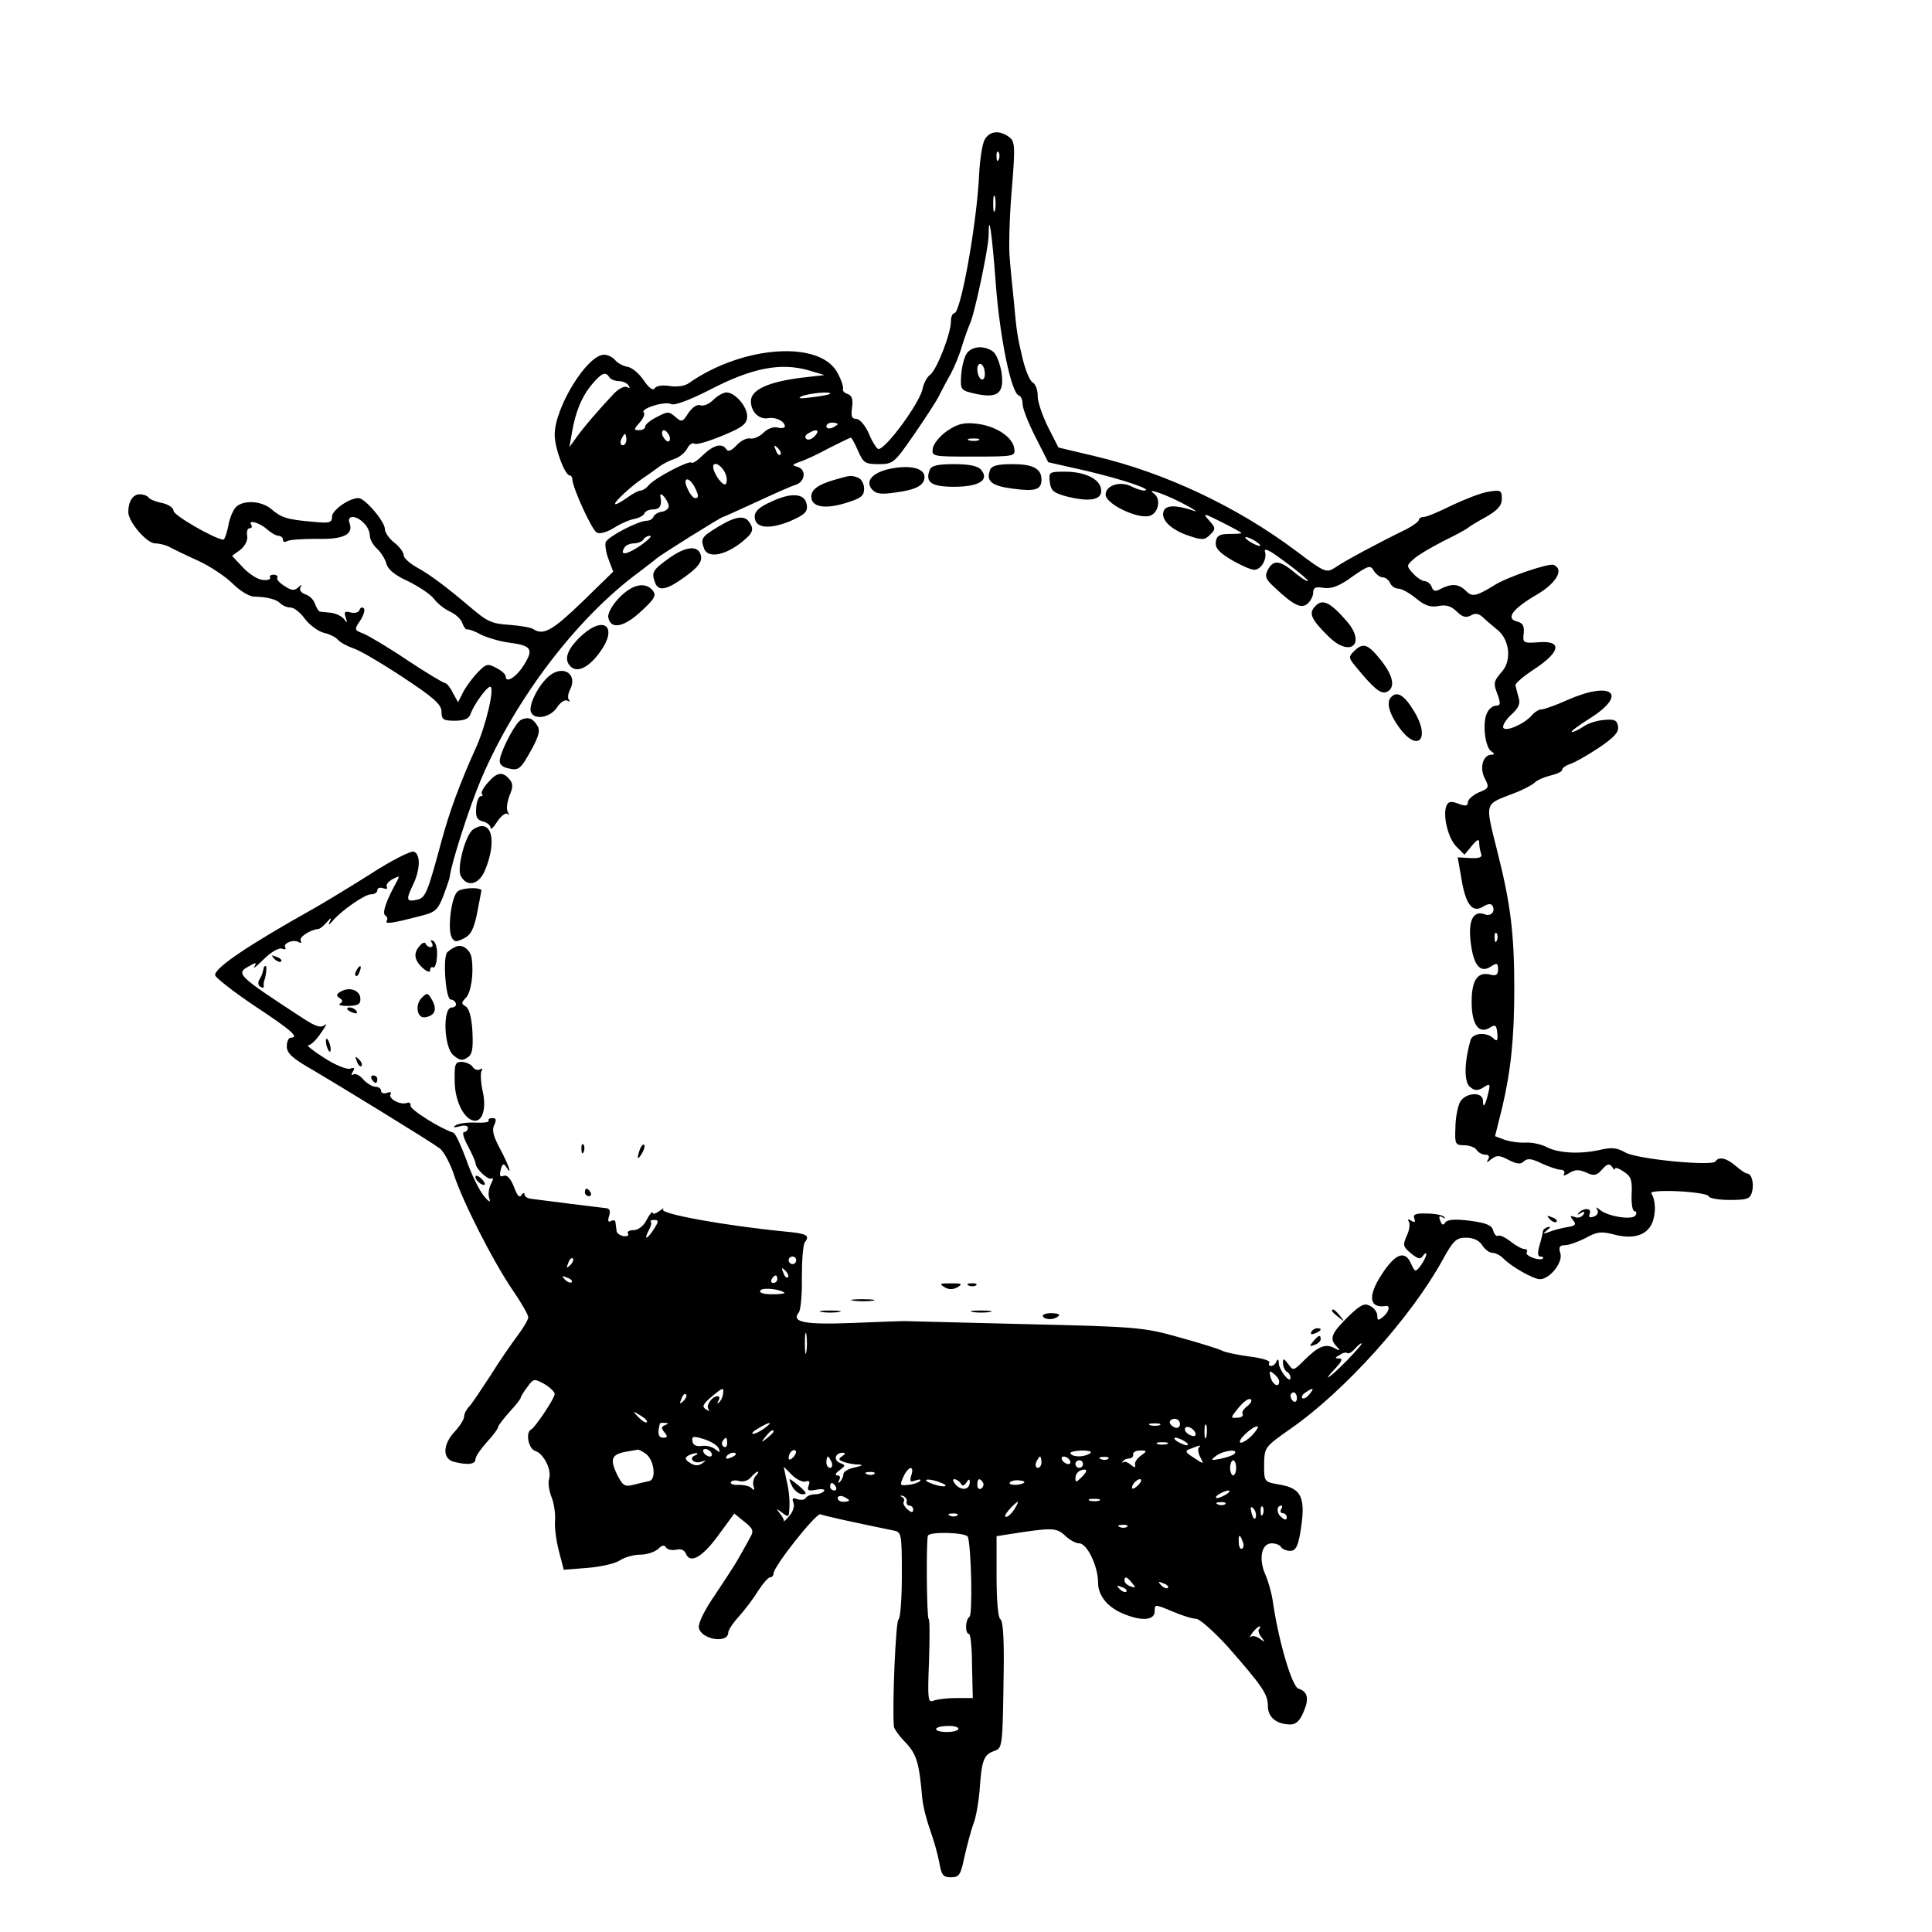 <?xml version="1.0" standalone="no"?>
<!DOCTYPE svg PUBLIC "-//W3C//DTD SVG 20010904//EN"
 "http://www.w3.org/TR/2001/REC-SVG-20010904/DTD/svg10.dtd">
<svg version="1.0" xmlns="http://www.w3.org/2000/svg"
 width="512pt" height="512pt" viewBox="0 0 512 512"
 preserveAspectRatio="xMidYMid meet">
<g transform="translate(0,512) scale(0.1,-0.1)"
fill="#000000" stroke="none">
<path d="M2609 4749 c-6 -12 -12 -51 -14 -88 -6 -133 -49 -371 -66 -371 -5 0
-9 -10 -9 -22 0 -32 -38 -130 -56 -142 -8 -6 -16 -22 -19 -36 -7 -37 -97 -160
-117 -160 -4 0 -16 18 -25 40 -10 23 -25 40 -34 40 -12 0 -14 7 -11 30 3 21 0
32 -12 36 -9 3 -14 9 -12 13 2 3 -3 21 -13 40 -43 90 -250 77 -395 -24 -10 -8
-32 -11 -51 -8 -19 3 -35 1 -40 -6 -4 -7 -15 0 -29 21 -12 18 -31 34 -43 36
-12 2 -27 10 -33 18 -7 8 -20 14 -29 14 -45 0 -131 -140 -131 -212 0 -36 27
-108 40 -108 4 0 7 -6 7 -12 2 -24 51 -131 64 -139 8 -5 26 0 46 12 17 11 42
22 55 24 13 3 24 9 26 15 2 5 12 10 23 10 18 0 24 11 19 35 -2 15 18 -7 22
-24 2 -7 -6 -15 -17 -17 -11 -1 -21 -8 -23 -13 -2 -6 -10 -11 -18 -11 -22 0
-103 -42 -109 -57 -2 -8 1 -28 8 -46 l12 -32 -82 -80 c-79 -76 -103 -90 -130
-72 -6 4 -35 9 -62 11 -49 3 -60 9 -106 48 -60 51 -105 85 -138 103 -20 11
-37 26 -37 33 0 8 -11 23 -25 34 -14 11 -25 27 -25 36 0 20 -53 82 -70 82 -25
0 -70 -32 -70 -49 0 -16 -6 -18 -48 -14 -72 6 -86 11 -112 33 -26 23 -75 26
-95 6 -7 -7 -17 -30 -20 -50 -4 -20 -10 -36 -13 -36 -20 0 -132 64 -132 76 0
8 -13 17 -30 21 -17 3 -33 10 -36 14 -3 5 -13 9 -24 9 -18 0 -30 -19 -30 -47
0 -26 49 -83 71 -83 10 0 27 -4 37 -9 9 -5 44 -22 77 -37 33 -15 74 -43 92
-61 18 -18 42 -33 55 -34 37 -1 60 -7 71 -18 6 -6 18 -11 27 -11 9 0 26 -13
38 -30 12 -16 35 -33 50 -37 15 -3 32 -12 37 -18 6 -7 24 -17 41 -23 17 -5 76
-40 132 -77 82 -54 102 -72 102 -91 0 -21 5 -24 35 -24 25 0 38 5 42 18 9 25
43 72 52 72 13 0 -11 -102 -37 -160 -43 -95 -71 -171 -92 -249 -37 -137 -42
-149 -63 -155 -30 -7 -32 -1 -13 38 20 41 21 82 3 89 -8 3 -61 -24 -118 -61
-57 -36 -125 -77 -150 -91 -171 -96 -259 -155 -259 -175 0 -6 47 -43 105 -82
97 -64 120 -84 95 -84 -5 0 -10 -10 -10 -23 0 -18 15 -32 68 -62 78 -46 308
-187 337 -208 11 -8 28 -40 38 -70 22 -69 104 -231 157 -308 22 -32 40 -64 40
-70 0 -6 -13 -28 -28 -48 -15 -20 -48 -67 -72 -106 -25 -38 -50 -76 -57 -83
-7 -7 -13 -19 -13 -26 0 -7 -11 -25 -25 -40 -32 -34 -33 -72 -2 -80 36 -9 57
-7 57 7 0 7 14 27 30 45 17 18 30 36 30 40 0 4 14 22 30 40 17 18 30 35 30 38
0 3 8 16 18 29 16 22 18 22 45 7 15 -9 27 -21 27 -26 0 -12 -52 -89 -62 -94
-16 -7 -8 -51 10 -57 23 -7 45 -51 37 -75 -3 -9 0 -30 6 -46 7 -16 11 -44 10
-62 -2 -18 3 -55 10 -82 l13 -50 64 5 c36 3 74 12 85 20 12 8 36 15 54 15 17
0 38 7 47 15 10 10 17 12 21 4 4 -6 16 -8 27 -6 11 3 21 0 25 -9 11 -29 42
-13 85 45 l44 60 27 -22 c24 -19 25 -25 14 -43 -6 -12 -20 -36 -30 -54 -10
-18 -39 -62 -63 -98 -26 -37 -44 -74 -42 -85 5 -32 78 -44 78 -13 0 6 13 26
29 43 15 17 38 47 50 67 13 20 27 36 32 36 5 0 9 5 9 10 0 19 113 161 124 157
10 -4 81 -20 194 -43 21 -4 22 -8 22 -118 0 -63 -4 -116 -9 -118 -7 -2 -17
-230 -12 -284 1 -6 14 -25 31 -42 29 -31 36 -53 44 -147 2 -22 12 -60 21 -85
9 -25 20 -63 24 -85 6 -34 10 -40 31 -40 22 0 26 6 36 55 7 30 17 68 23 85 7
16 14 56 17 89 5 79 11 96 37 105 24 9 24 3 27 220 1 79 -2 126 -9 130 -6 4
-10 49 -10 114 l0 106 32 5 c115 18 126 18 149 -3 12 -12 29 -21 38 -21 21 0
50 -61 50 -104 0 -36 27 -68 73 -85 46 -18 77 -14 77 9 0 19 0 19 46 0 25 -11
54 -20 64 -20 9 0 46 -33 82 -72 94 -107 108 -128 108 -159 0 -30 23 -49 60
-49 14 0 25 10 34 32 16 36 12 55 -13 63 -17 5 -52 124 -67 225 -3 25 -13 60
-21 78 -18 41 -10 82 17 82 10 0 22 -4 25 -10 3 -5 14 -10 24 -10 14 0 20 11
26 43 17 98 6 123 -56 133 -39 7 -39 7 -39 53 1 46 1 46 72 96 143 100 318
295 401 446 28 51 36 59 62 59 19 0 35 -7 43 -20 7 -11 19 -20 26 -20 8 0 21
-6 29 -14 22 -23 81 -56 98 -56 26 0 62 45 54 69 -5 16 -2 21 12 21 10 0 35 9
55 19 30 17 42 18 73 10 51 -14 88 -4 103 29 11 26 10 61 -2 80 -3 5 29 7 72
5 42 -2 79 -8 80 -13 2 -6 28 -10 57 -10 45 0 53 3 58 21 6 23 -1 49 -13 49
-4 0 -17 9 -30 20 -24 21 -45 26 -54 12 -8 -13 -209 6 -239 24 -23 13 -37 14
-70 6 -52 -11 -107 -8 -138 8 -13 7 -38 13 -56 12 -18 -1 -44 3 -57 8 l-24 9
19 76 c23 98 32 184 32 315 0 147 -10 226 -45 364 -33 132 -35 123 42 153 25
9 51 23 57 29 7 7 26 15 43 19 16 4 30 10 30 15 0 5 9 11 20 15 11 3 45 22 75
42 42 28 55 42 53 57 -2 17 -9 21 -37 18 -18 -1 -43 -9 -54 -17 -12 -8 -26
-15 -31 -15 -6 0 15 16 47 36 103 65 59 101 -59 49 -31 -14 -62 -25 -69 -25
-7 0 -18 -7 -25 -15 -19 -23 -69 -45 -76 -34 -3 6 6 21 21 35 20 18 25 30 19
47 -3 12 -7 26 -8 31 0 6 23 25 52 44 68 45 72 75 10 70 -41 -3 -43 -2 -40 23
2 20 -2 28 -18 32 -31 8 -11 34 54 72 51 30 72 67 43 78 -13 5 -125 -33 -157
-54 -47 -29 -59 -32 -75 -15 -19 19 -38 20 -66 6 -15 -9 -21 -7 -25 5 -3 8
-12 15 -19 15 -6 0 -20 9 -30 20 -18 20 -18 21 1 38 10 10 46 31 79 48 33 16
62 32 65 35 3 3 24 16 48 29 31 18 42 30 42 48 0 23 -3 24 -35 19 -20 -3 -63
-20 -97 -36 -34 -17 -67 -31 -75 -31 -7 0 -13 -4 -13 -8 0 -4 -15 -15 -32 -24
-66 -32 -164 -84 -188 -101 -25 -16 -27 -16 -104 42 -157 118 -348 208 -534
252 l-97 23 -28 55 c-15 31 -28 68 -27 83 0 15 -6 31 -14 35 -7 4 -19 33 -26
63 -14 58 -16 71 -24 160 -3 30 -8 77 -10 104 -3 27 -1 108 5 180 10 120 9
131 -7 143 -26 19 -52 16 -65 -8z m38 -51 c-3 -8 -6 -5 -6 6 -1 11 2 17 5 13
3 -3 4 -12 1 -19z m-10 -135 c-3 -10 -5 -2 -5 17 0 19 2 27 5 18 2 -10 2 -26
0 -35z m2 -196 c11 -144 41 -289 61 -295 6 -2 10 -12 10 -23 0 -11 15 -50 34
-87 l34 -67 102 -23 c97 -23 180 -51 152 -52 -7 0 -22 5 -34 11 -29 15 -68 3
-68 -22 0 -23 77 -62 113 -57 26 4 36 45 15 60 -25 18 36 -4 82 -29 25 -13 36
-21 25 -17 -47 16 -75 16 -81 0 -9 -23 19 -50 67 -66 35 -12 42 -11 56 3 15
15 15 18 -3 38 -18 20 -15 20 34 -5 28 -14 52 -27 52 -29 0 -1 -15 -2 -32 -2
-26 0 -34 -5 -36 -21 -2 -16 8 -28 42 -48 24 -14 51 -26 60 -26 18 0 35 29 28
49 -2 8 9 4 29 -10 52 -37 91 -69 84 -69 -4 0 -20 11 -37 25 -36 30 -54 32
-68 5 -9 -17 -6 -25 17 -46 51 -48 71 -58 88 -44 8 7 15 20 15 29 0 14 7 17
28 13 21 -3 42 5 76 30 43 30 48 31 57 15 6 -9 16 -17 23 -17 8 0 16 -7 20
-15 3 -8 13 -15 22 -15 9 0 30 -12 47 -26 23 -19 38 -24 59 -20 20 4 34 0 49
-15 14 -14 24 -17 37 -10 12 7 21 5 32 -5 8 -8 25 -22 37 -32 33 -25 40 -81
14 -111 -24 -28 -24 -31 -11 -65 7 -21 6 -26 -5 -26 -8 0 -19 -8 -24 -19 -13
-24 -6 -91 11 -102 9 -6 9 -9 1 -9 -23 0 -33 -35 -18 -63 12 -24 11 -26 -16
-37 -16 -7 -29 -19 -29 -26 0 -10 -6 -11 -25 -4 -20 8 -27 6 -32 -6 -10 -26 5
-87 27 -108 l21 -21 20 24 c13 16 19 19 19 8 0 -8 2 -21 5 -29 4 -10 -4 -13
-28 -12 l-34 2 10 -57 c11 -68 29 -91 57 -74 12 8 21 9 25 3 9 -15 -4 -30 -20
-23 -30 11 -44 -15 -38 -70 7 -64 25 -87 53 -69 17 11 20 10 20 -7 0 -14 -5
-18 -20 -14 -34 9 -50 -14 -50 -72 0 -60 19 -87 49 -68 14 9 17 6 19 -15 2
-20 -1 -23 -10 -14 -18 18 -56 15 -61 -5 -17 -59 -17 -110 -2 -123 13 -11 21
-11 36 -2 18 12 19 10 13 -15 -8 -34 -14 -42 -14 -20 0 25 -47 22 -61 -4 -6
-12 -12 -42 -12 -68 -2 -43 0 -46 23 -46 14 0 29 -6 33 -12 4 -7 15 -13 23
-13 10 0 12 -5 8 -12 -6 -10 -4 -10 8 0 14 11 22 11 46 -2 22 -11 32 -12 40
-4 9 9 21 8 47 -5 20 -9 43 -17 51 -17 8 0 12 -5 9 -11 -4 -6 2 -5 13 2 16 10
26 10 45 2 21 -10 28 -9 43 8 13 15 19 16 26 7 4 -7 8 -10 8 -5 0 4 10 1 23
-8 19 -12 23 -22 21 -60 -1 -25 2 -45 8 -45 5 0 6 -5 2 -11 -8 -13 -72 -3 -93
14 -11 9 -13 9 -8 1 4 -7 0 -15 -9 -18 -11 -4 -15 -2 -11 8 6 15 -17 16 -30 1
-4 -4 -2 -5 6 0 10 6 12 4 7 -4 -5 -7 -15 -10 -23 -6 -13 4 -13 3 -4 -9 9 -11
6 -15 -16 -18 -16 -3 -37 -8 -48 -13 -17 -6 -17 -5 -5 5 10 8 11 10 2 8 -8 -2
-13 -7 -13 -11 0 -3 -4 -20 -9 -37 -6 -20 -5 -30 2 -30 6 0 9 -2 7 -5 -8 -8
-49 7 -43 16 3 5 0 9 -6 9 -7 0 -23 9 -37 20 -14 11 -29 18 -33 15 -4 -3 -10
4 -13 14 -3 14 -18 20 -62 26 -40 5 -60 3 -65 -5 -5 -8 -9 -7 -13 5 -5 11 -3
14 6 9 6 -4 9 -3 4 1 -4 5 -25 9 -46 9 -29 1 -37 -2 -33 -13 4 -10 1 -12 -8
-6 -8 5 -11 4 -6 -3 3 -6 1 -23 -6 -37 -11 -25 -10 -29 12 -47 18 -15 25 -16
31 -6 5 7 9 9 9 3 -1 -5 -7 -18 -15 -29 -14 -18 -15 -18 -26 6 -16 36 -42 26
-79 -32 -36 -56 -31 -88 13 -81 12 2 8 -16 -8 -29 -12 -10 -15 -10 -15 3 0 9
-8 21 -19 26 -15 9 -26 3 -60 -30 -43 -43 -49 -57 -28 -78 10 -11 9 -12 -8 -3
-23 12 -42 4 -81 -35 -26 -26 -27 -26 -40 -8 -12 16 -14 16 -14 3 0 -9 5 -20
10 -23 6 -3 10 -11 10 -16 0 -18 -30 19 -31 38 0 10 -3 13 -6 6 -2 -7 -9 -13
-14 -13 -6 0 -8 4 -5 9 3 5 -20 12 -52 16 -31 4 -64 11 -72 15 -9 5 -61 21
-115 36 -96 27 -114 28 -410 35 -170 4 -314 8 -320 8 -5 0 -66 -2 -135 -5
-128 -5 -164 2 -143 28 5 7 9 49 8 93 0 44 3 86 8 93 14 18 5 23 -50 28 -155
15 -336 47 -326 59 4 5 0 3 -9 -4 -10 -7 -18 -10 -18 -5 -1 5 -8 -3 -16 -18
-8 -17 -23 -28 -35 -28 -11 0 -18 -4 -15 -9 4 -5 -2 -8 -11 -7 -10 2 -19 8
-19 14 -1 7 -2 17 -3 23 0 5 -6 7 -12 3 -7 -4 -9 0 -5 13 4 12 2 20 -6 21 -7
1 -51 6 -98 12 -47 6 -93 12 -102 13 -10 1 -18 6 -18 12 0 5 -4 4 -8 -2 -5 -9
-12 -1 -20 22 -9 22 -18 32 -27 29 -10 -4 -12 0 -8 16 4 16 8 18 14 8 18 -28
8 3 -16 48 -18 33 -22 51 -15 63 6 13 5 18 -5 18 -8 0 -12 -3 -10 -7 2 -4 -13
-6 -34 -5 -22 1 -45 -2 -53 -7 -9 -6 -6 -7 10 -3 13 4 22 2 22 -4 0 -6 -5 -11
-10 -11 -6 0 -1 -17 10 -37 11 -21 20 -41 20 -45 0 -15 34 -47 43 -41 5 3 4
-4 -2 -15 -6 -11 -8 -29 -4 -39 4 -11 -2 -8 -15 8 -12 15 -33 57 -46 95 -14
38 -29 70 -34 72 -37 12 -116 62 -114 72 1 6 -3 10 -10 7 -18 -6 -50 12 -43
23 3 6 -1 7 -9 4 -9 -3 -16 -1 -16 5 0 6 -7 11 -15 11 -8 0 -23 9 -32 19 -9
11 -21 17 -26 14 -6 -4 -7 -1 -2 7 6 9 4 12 -7 8 -8 -3 -39 9 -68 28 -30 19
-49 34 -43 34 7 0 22 15 34 33 12 17 17 27 10 21 -10 -9 -24 -5 -59 18 -173
113 -179 118 -141 138 17 10 20 10 13 -2 -4 -7 7 2 25 20 19 19 40 31 48 28 8
-3 12 -2 9 3 -7 11 22 23 36 14 6 -3 8 -2 5 4 -6 9 25 29 46 31 5 0 15 9 24
19 9 11 12 12 8 3 -6 -13 -4 -13 7 0 24 28 85 70 101 70 10 0 17 5 17 11 0 6
7 8 16 5 8 -3 12 -2 9 4 -3 5 4 14 15 20 19 10 20 9 11 -7 -28 -51 -39 -83
-30 -89 5 -3 7 -9 4 -14 -6 -10 14 -7 87 12 42 10 48 16 63 54 9 24 17 47 17
51 3 32 53 188 83 258 92 216 256 430 420 550 22 17 42 32 45 35 8 8 171 110
176 110 2 0 41 18 87 39 45 21 92 42 105 46 26 8 30 41 5 48 -15 4 -14 6 6 13
13 4 48 20 77 36 30 15 56 28 59 28 2 0 11 -16 19 -35 14 -32 19 -35 55 -35
38 0 41 3 93 78 29 42 59 88 66 102 7 14 21 41 32 60 10 19 24 53 30 75 7 22
16 47 20 56 12 23 50 203 50 235 0 68 9 6 19 -129z m-494 -229 l40 -12 -61 -7
c-88 -11 -134 -32 -134 -62 0 -29 22 -50 47 -45 20 3 43 -9 43 -22 0 -4 -9 -6
-19 -3 -11 3 -27 -3 -38 -14 -10 -10 -26 -17 -35 -15 -9 2 -25 -6 -36 -18 -13
-14 -22 -18 -27 -11 -11 18 -34 12 -62 -15 -14 -14 -27 -23 -30 -20 -7 7 -98
-41 -114 -60 -6 -8 -16 -14 -21 -14 -6 0 -23 -9 -39 -21 -16 -11 -29 -18 -29
-14 0 7 40 44 70 65 12 8 32 22 44 31 11 9 31 19 44 23 12 4 27 16 33 27 5 11
15 17 20 13 6 -3 39 7 75 22 53 22 64 31 64 51 0 26 -32 63 -55 63 -8 0 -24
-9 -35 -20 -11 -11 -26 -17 -34 -14 -9 3 -21 -5 -32 -21 -15 -24 -18 -24 -34
-10 -17 15 -21 15 -49 0 -17 -8 -31 -20 -31 -25 0 -6 -7 -10 -17 -10 -14 0
-14 2 2 20 10 11 15 23 11 27 -10 10 57 31 73 22 9 -4 49 11 100 37 115 60
191 74 266 52z m-530 -18 c3 -5 15 -10 25 -10 10 0 22 -5 26 -12 4 -7 3 -8 -4
-4 -7 4 -22 -4 -34 -16 -39 -41 -82 -91 -101 -118 l-18 -25 7 40 c9 54 27 97
55 129 24 28 34 32 44 16z m584 -44 c-2 -2 -24 -6 -49 -9 -30 -4 -38 -3 -25 3
19 8 83 14 74 6z m21 -80 c0 -2 -7 -6 -15 -10 -8 -3 -15 -1 -15 4 0 6 7 10 15
10 8 0 15 -2 15 -4z m-446 -31 c3 -8 1 -15 -3 -15 -5 0 -11 7 -15 15 -3 8 -1
15 3 15 5 0 11 -7 15 -15z m386 0 c-7 -8 -17 -12 -22 -9 -6 4 -5 10 3 15 22
14 33 10 19 -6z m-500 -10 c0 -8 -4 -15 -10 -15 -5 0 -7 7 -4 15 4 8 8 15 10
15 2 0 4 -7 4 -15z m408 -40 c-3 -3 -9 2 -12 12 -6 14 -5 15 5 6 7 -7 10 -15
7 -18z m-148 -45 c6 -11 8 -25 4 -32 -6 -10 -33 25 -34 45 0 15 20 6 30 -13z
m-80 -39 c12 -24 13 -31 2 -31 -5 0 -14 11 -20 25 -14 29 2 34 18 6z m-876
-97 c9 -8 16 -23 16 -33 0 -10 9 -26 19 -35 11 -10 22 -28 25 -40 4 -15 23
-31 57 -46 28 -14 59 -34 69 -47 9 -12 29 -28 43 -34 15 -7 29 -20 32 -30 4
-10 9 -18 13 -17 4 1 21 -5 37 -14 17 -8 50 -18 74 -21 60 -8 66 -17 39 -60
-21 -33 -48 -49 -48 -29 0 5 -11 15 -25 22 -22 12 -27 11 -48 -11 -13 -13 -31
-37 -39 -52 l-14 -28 -14 25 c-7 15 -17 26 -21 26 -4 0 -49 27 -99 60 -50 34
-103 65 -117 71 -24 9 -25 10 -8 35 9 14 13 29 9 32 -4 4 -9 2 -11 -4 -2 -7
-13 -10 -24 -7 -15 4 -18 2 -13 -13 5 -15 4 -16 -4 -5 -6 8 -21 15 -34 17 -12
1 -26 3 -30 3 -4 1 -9 10 -13 20 -3 11 -15 23 -26 26 -11 4 -16 11 -13 18 5 9
4 9 -6 0 -10 -9 -18 -8 -36 4 -13 8 -22 18 -19 22 2 4 -2 8 -10 8 -8 0 -12 -4
-9 -8 2 -4 -6 -7 -19 -6 -14 1 -37 16 -53 33 l-29 31 22 16 c13 11 20 25 18
37 -2 11 1 20 6 20 6 0 8 4 5 9 -10 15 22 6 42 -12 10 -9 24 -17 30 -17 7 0
12 -5 12 -11 0 -5 5 -7 11 -3 7 4 42 6 79 6 71 -2 98 12 86 43 -7 20 18 20 38
-1z m733 -60 c-37 -25 -56 -27 -42 -5 3 6 15 11 25 11 10 0 22 5 25 10 3 6 11
10 18 10 6 0 -6 -12 -26 -26z m1643 0 c0 -2 -9 0 -20 6 -11 6 -20 13 -20 16 0
2 9 0 20 -6 11 -6 20 -13 20 -16z m627 -1046 c-3 -8 -6 -5 -6 6 -1 11 2 17 5
13 3 -3 4 -12 1 -19z m-2234 -765 c-18 -28 -28 -31 -14 -4 6 10 8 20 6 23 -3
3 1 5 9 5 12 0 12 -4 -1 -24z m-222 -96 c-10 -9 -11 -8 -5 6 3 10 9 15 12 12
3 -3 0 -11 -7 -18z m599 13 c0 -5 -4 -10 -10 -10 -5 0 -10 5 -10 10 0 6 5 10
10 10 6 0 10 -4 10 -10z m-22 -45 c-3 -3 -9 2 -12 12 -6 14 -5 15 5 6 7 -7 10
-15 7 -18z m-573 -13 c-3 -3 -11 0 -18 7 -9 10 -8 11 6 5 10 -3 15 -9 12 -12z
m545 8 c0 -5 -5 -10 -11 -10 -5 0 -7 5 -4 10 3 6 8 10 11 10 2 0 4 -4 4 -10z
m19 -36 c2 -2 -12 -4 -33 -4 -22 0 -35 4 -31 10 5 9 52 4 64 -6z m58 -156 c-2
-13 -4 -3 -4 22 0 25 2 35 4 23 2 -13 2 -33 0 -45z m1433 -23 c-46 -47 -71
-63 -30 -20 16 17 19 25 9 25 -12 0 -12 2 1 9 8 6 17 8 21 5 4 -2 12 3 19 11
7 8 15 15 18 15 4 0 -14 -20 -38 -45z m-180 -56 c0 -18 -18 -9 -23 12 -4 16
-3 18 9 8 8 -6 14 -15 14 -20z m-1474 -34 c-1 -8 -6 -18 -11 -22 -4 -4 -5 -2
-1 5 4 6 3 12 -2 12 -15 0 -33 -26 -24 -35 4 -5 1 -5 -7 0 -11 7 -9 13 13 32
32 27 35 28 32 8z m1554 0 c-7 -9 -15 -13 -19 -10 -3 3 1 10 9 15 21 14 24 12
10 -5z m-1659 -18 c-10 -9 -11 -8 -5 6 3 10 9 15 12 12 3 -3 0 -11 -7 -18z
m1626 8 c0 -8 -4 -12 -9 -9 -4 3 -8 9 -8 15 0 5 4 9 8 9 5 0 9 -7 9 -15z
m-131 -21 c-10 -7 -16 -17 -13 -21 3 -5 -3 -10 -14 -10 -19 -2 -18 0 3 26 13
16 27 26 32 23 5 -3 1 -11 -8 -18z m-1592 -43 c-2 -3 -12 3 -22 13 -16 17 -16
18 5 5 12 -7 20 -15 17 -18z m1413 -5 c0 -8 -6 -12 -14 -9 -7 3 -13 9 -13 14
0 5 6 9 13 9 8 0 14 -6 14 -14z m-1365 -3 c-10 -4 -10 -8 -1 -19 9 -11 8 -14
-4 -14 -13 0 -15 13 -8 38 1 1 7 2 14 1 9 0 9 -2 -1 -6z m264 -8 c-11 -8 -25
-15 -30 -15 -6 1 0 7 14 15 32 19 40 18 16 0z m1047 8 c-7 -2 -19 -2 -25 0 -7
3 -2 5 12 5 14 0 19 -2 13 -5z m124 -30 c-3 -10 -5 -4 -5 12 0 17 2 24 5 18 2
-7 2 -21 0 -30z m-29 9 c2 -7 -2 -10 -12 -6 -9 3 -16 11 -16 16 0 13 23 5 28
-10z m150 -6 c-13 -13 -27 -21 -31 -19 -9 5 31 43 45 43 5 0 -2 -11 -14 -24z
m-1268 10 c0 -2 -8 -10 -17 -17 -16 -13 -17 -12 -4 4 13 16 21 21 21 13z
m-145 -45 c4 -11 3 -11 -9 -2 -8 7 -25 11 -37 9 -14 -2 -23 3 -24 13 -2 13 2
14 31 5 19 -6 36 -17 39 -25z m22 14 c0 -8 -4 -12 -9 -9 -5 3 -6 10 -3 15 9
13 12 11 12 -6z m1213 5 c8 -5 11 -10 5 -10 -5 0 -17 5 -25 10 -8 5 -10 10 -5
10 6 0 17 -5 25 -10z m-47 -7 c-7 -2 -19 -2 -25 0 -7 3 -2 5 12 5 14 0 19 -2
13 -5z m84 -9 c-3 -4 -2 -15 4 -26 10 -19 10 -19 -16 -2 -25 16 -26 19 -9 25
25 10 29 10 21 3z m-1465 -17 c22 -17 28 -69 8 -72 -8 -2 -27 -6 -42 -10 -23
-6 -28 -2 -44 30 -18 39 -13 51 26 58 14 2 27 5 30 5 3 1 12 -4 22 -11z m173
3 c3 -5 2 -10 -4 -10 -5 0 -13 5 -16 10 -3 6 -2 10 4 10 5 0 13 -4 16 -10z
m217 -12 c-7 -7 -12 -8 -12 -2 0 14 12 26 19 19 2 -3 -1 -11 -7 -17z m786 10
c-16 -10 -45 -10 -51 0 -3 4 10 7 29 8 21 0 30 -3 22 -8z m135 -6 c-10 -7 -17
-18 -15 -24 2 -8 -1 -8 -11 0 -8 7 -17 10 -20 7 -4 -3 -4 -2 -1 3 3 4 11 7 17
7 7 1 11 5 10 11 -1 5 7 10 18 10 19 0 20 -1 2 -14z m248 5 c-4 -4 -21 -10
-37 -13 -26 -5 -27 -4 -11 8 20 15 62 19 48 5z m-1429 -4 c-18 -7 -4 -23 16
-17 14 5 14 4 3 -4 -10 -7 -20 -7 -32 1 -13 8 -15 13 -6 19 7 4 17 7 22 7 6 0
4 -3 -3 -6z m108 3 c0 -2 -7 -7 -16 -10 -8 -3 -12 -2 -9 4 6 10 25 14 25 6z
m282 -5 c-11 -7 -10 -10 3 -15 9 -3 26 -7 38 -7 16 -1 14 -3 -8 -8 -16 -3 -30
-11 -30 -18 0 -6 -4 -15 -9 -20 -5 -5 -6 -3 -2 5 4 7 2 12 -5 12 -7 0 -5 6 5
13 17 13 18 14 2 20 -18 7 -13 27 7 27 8 0 8 -3 -1 -9z m-28 -16 c3 -8 1 -15
-4 -15 -6 0 -10 7 -10 15 0 8 2 15 4 15 2 0 6 -7 10 -15z m556 0 c0 -8 -4 -15
-10 -15 -5 0 -7 7 -4 15 4 8 8 15 10 15 2 0 4 -7 4 -15z m75 5 c3 -5 2 -10 -4
-10 -5 0 -13 5 -16 10 -3 6 -2 10 4 10 5 0 13 -4 16 -10z m102 4 c-3 -3 -12
-4 -19 -1 -8 3 -5 6 6 6 11 1 17 -2 13 -5z m-67 -14 c0 -5 -4 -10 -10 -10 -5
0 -10 5 -10 10 0 6 5 10 10 10 6 0 10 -4 10 -10z m406 -10 c0 -11 -4 -20 -8
-20 -4 0 -8 9 -8 20 0 11 4 20 8 20 4 0 8 -9 8 -20z m-1141 -36 c10 3 12 0 8
-11 -5 -13 -1 -15 20 -11 15 3 24 1 21 -3 -3 -5 -14 -9 -24 -9 -10 0 -21 -4
-25 -10 -3 -5 -13 -6 -22 -3 -12 5 -15 2 -10 -10 3 -9 -2 -24 -11 -34 -9 -11
-16 -17 -15 -14 2 2 -3 11 -10 20 -11 14 -10 14 6 2 14 -11 17 -11 18 0 3 28
1 55 -7 88 l-7 34 22 -22 c12 -12 29 -20 36 -17z m280 16 c-5 -16 -3 -19 12
-13 10 3 15 3 11 -2 -4 -4 -18 -9 -31 -10 -22 -3 -23 -1 -13 21 13 29 30 32
21 4z m451 -5 c-14 -14 -16 -14 -16 -2 0 9 6 17 13 20 19 7 21 -1 3 -18z
m-863 4 c-6 -6 -9 -19 -6 -28 3 -9 2 -12 -4 -6 -4 6 -20 10 -35 10 -15 -1 -24
3 -21 7 2 5 13 6 22 3 10 -3 24 1 31 10 7 8 15 15 18 15 3 0 1 -5 -5 -11z
m314 5 c-3 -3 -12 -4 -19 -1 -8 3 -5 6 6 6 11 1 17 -2 13 -5z m178 -24 c13 -5
14 -9 5 -9 -8 0 -24 4 -35 9 -13 5 -14 9 -5 9 8 0 24 -4 35 -9z m51 -1 c4 -8
9 -7 15 2 6 10 9 10 9 2 0 -20 -19 -25 -36 -9 -8 9 -11 16 -5 16 5 0 13 -5 17
-11z m59 2 c3 -5 1 -12 -5 -16 -5 -3 -10 1 -10 9 0 18 6 21 15 7z m109 0 c-8
-8 -43 -8 -38 0 2 4 13 7 24 6 10 -1 17 -3 14 -6z m304 -5 c-7 -8 -15 -12 -17
-11 -5 6 10 25 20 25 5 0 4 -6 -3 -14z m-803 -6 c3 -5 1 -10 -4 -10 -6 0 -11
5 -11 10 0 6 2 10 4 10 3 0 8 -4 11 -10z m1035 -20 c-8 -5 -19 -10 -25 -10 -5
0 -3 5 5 10 8 5 20 10 25 10 6 0 3 -5 -5 -10z m-1000 -16 c0 -2 -7 -4 -15 -4
-8 0 -15 4 -15 10 0 5 7 7 15 4 8 -4 15 -8 15 -10z m153 -3 c-2 -6 2 -11 7
-11 6 0 10 -5 10 -11 0 -8 -5 -8 -15 1 -8 7 -13 16 -10 20 3 5 0 11 -5 13 -6
3 -5 4 2 3 7 -2 12 -9 11 -15z m510 2 c-7 -2 -19 -2 -25 0 -7 3 -2 5 12 5 14
0 19 -2 13 -5z m-225 -23 c-7 -11 -17 -20 -22 -20 -5 0 -1 9 9 20 10 11 20 20
22 20 2 0 -2 -9 -9 -20z m559 14 c-3 -3 -12 -4 -19 -1 -8 3 -5 6 6 6 11 1 17
-2 13 -5z m81 -35 c-3 -8 -7 -3 -11 10 -4 17 -3 21 5 13 5 -5 8 -16 6 -23z
m19 9 c-3 -8 -6 -5 -6 6 -1 11 2 17 5 13 3 -3 4 -12 1 -19z m48 12 c-3 -5 -1
-10 4 -10 6 0 11 -5 11 -11 0 -8 -5 -8 -15 1 -13 11 -12 30 1 30 3 0 2 -4 -1
-10z m-858 -16 c-3 -3 -12 -4 -19 -1 -8 3 -5 6 6 6 11 1 17 -2 13 -5z m450
-30 c-3 -3 -12 -4 -19 -1 -8 3 -5 6 6 6 11 1 17 -2 13 -5z m-422 -27 c9 -28
13 -207 4 -212 -11 -7 -12 -45 -1 -45 4 0 8 -38 8 -85 l2 -85 -43 0 c-24 0
-51 -3 -61 -7 -15 -6 -16 3 -12 105 2 62 2 112 -1 112 -5 0 -7 201 -2 220 3
12 102 9 106 -3z m728 -12 c4 -8 3 -16 -1 -19 -4 -3 -9 4 -9 15 -2 23 3 25 10
4z m-293 -110 c11 -13 10 -14 -4 -9 -9 3 -16 10 -16 15 0 13 6 11 20 -6z m95
-13 c-3 -3 -11 0 -18 7 -9 10 -8 11 6 5 10 -3 15 -9 12 -12z m-110 -10 c-3 -3
-11 0 -18 7 -9 10 -8 11 6 5 10 -3 15 -9 12 -12z m352 -99 c-4 -3 -1 -13 6
-22 10 -14 10 -14 -4 -4 -9 7 -20 9 -25 5 -4 -4 -2 1 5 11 7 9 16 17 19 17 3
0 2 -3 -1 -7z m-797 -264 c0 -5 -13 -9 -30 -9 -39 0 -39 15 0 16 17 1 30 -3
30 -7z"/>
<path d="M2560 4180 c-6 -11 -12 -37 -13 -57 -2 -36 -1 -38 40 -47 58 -12 75
2 67 58 -4 22 -13 47 -22 54 -24 18 -60 15 -72 -8z m50 -51 c0 -11 -4 -17 -10
-14 -5 3 -10 15 -10 26 0 11 5 17 10 14 6 -3 10 -15 10 -26z"/>
<path d="M2510 3978 c-19 -13 -36 -34 -38 -46 -3 -22 -1 -22 108 -22 108 0
111 1 108 21 -4 31 -49 60 -99 66 -35 4 -51 0 -79 -19z m83 -25 c-7 -2 -19 -2
-25 0 -7 3 -2 5 12 5 14 0 19 -2 13 -5z"/>
<path d="M2372 3880 c-55 -8 -81 -32 -62 -56 11 -13 24 -15 64 -9 54 7 76 19
76 41 0 21 -31 31 -78 24z"/>
<path d="M2464 3875 c-13 -33 4 -45 64 -45 67 0 95 18 72 45 -8 10 -31 15 -72
15 -43 0 -60 -4 -64 -15z"/>
<path d="M2624 3875 c-12 -30 4 -43 60 -50 60 -8 76 -3 76 24 0 29 -22 41 -77
41 -38 0 -55 -4 -59 -15z"/>
<path d="M2782 3843 c3 -24 10 -30 50 -40 60 -14 90 -7 86 21 -4 27 -43 46
-96 46 -41 0 -43 -1 -40 -27z"/>
<path d="M2210 3848 c-41 -12 -60 -25 -60 -44 0 -27 34 -34 88 -18 43 13 52
19 52 39 0 12 -7 26 -16 29 -19 7 -19 7 -64 -6z"/>
<path d="M2043 3790 c-30 -13 -43 -25 -43 -39 0 -31 38 -35 94 -12 39 17 47
25 44 43 -4 31 -41 34 -95 8z"/>
<path d="M1903 3724 c-44 -27 -47 -31 -37 -58 11 -29 64 -16 111 27 17 15 20
24 12 38 -13 25 -36 23 -86 -7z"/>
<path d="M1772 3640 c-43 -31 -46 -37 -36 -64 9 -24 31 -20 80 16 32 23 44 38
42 53 -5 31 -39 29 -86 -5z"/>
<path d="M1641 3536 c-19 -20 -31 -42 -29 -52 6 -33 41 -27 87 16 36 33 41 42
31 55 -20 24 -54 17 -89 -19z"/>
<path d="M3486 3514 c-19 -19 -12 -35 36 -82 58 -56 99 -17 46 43 -43 49 -63
59 -82 39z"/>
<path d="M1545 3439 c-39 -35 -52 -64 -35 -83 17 -21 49 -7 80 36 47 64 14 98
-45 47z"/>
<path d="M3588 3394 c-15 -15 -14 -18 6 -42 46 -56 65 -72 80 -66 25 10 19 43
-15 85 -34 43 -47 47 -71 23z"/>
<path d="M1457 3330 c-29 -23 -57 -78 -50 -97 9 -22 51 -15 69 12 9 14 21 22
28 18 6 -3 8 -3 4 2 -4 4 -3 16 2 26 22 41 -15 68 -53 39z"/>
<path d="M3687 3273 c-14 -13 -6 -44 21 -81 51 -70 85 -28 37 47 -24 39 -43
50 -58 34z"/>
<path d="M1382 3213 c-14 -5 -51 -74 -57 -104 -3 -13 4 -21 21 -25 29 -7 33
-4 65 54 17 32 21 47 13 59 -12 19 -23 24 -42 16z"/>
<path d="M1293 3046 c-12 -13 -19 -27 -16 -30 4 -3 2 -6 -3 -6 -5 0 -11 -14
-12 -31 -2 -24 2 -32 18 -36 11 -3 20 -10 20 -17 0 -6 8 1 18 17 10 15 22 24
27 20 4 -5 5 -2 1 5 -5 7 -2 26 4 43 10 23 10 32 0 44 -18 21 -33 19 -57 -9z"/>
<path d="M1254 2922 c-20 -13 -44 -102 -33 -123 16 -31 48 -24 64 14 34 81 17
141 -31 109z"/>
<path d="M1211 2756 c-16 -19 -25 -100 -14 -120 7 -13 12 -13 32 -3 19 9 27
25 36 70 6 31 11 57 11 58 -8 9 -56 6 -65 -5z"/>
<path d="M1113 2614 c-18 -19 -16 -38 7 -59 12 -11 20 -13 20 -6 0 7 4 10 8 7
4 -2 9 10 10 29 2 18 -3 37 -9 41 -8 4 -9 3 -5 -4 4 -7 3 -12 -3 -12 -5 0 -11
4 -13 9 -1 5 -9 3 -15 -5z"/>
<path d="M1210 2612 c-8 -3 -19 -10 -25 -16 -12 -14 -4 -127 10 -125 5 0 11
-4 13 -10 2 -6 -3 -11 -11 -11 -24 0 -21 -104 4 -126 16 -14 24 -16 37 -7 14
8 16 23 14 69 -2 38 -9 62 -18 67 -12 7 -12 10 1 23 13 14 21 63 15 104 -3 22
-23 38 -40 32z"/>
<path d="M727 2579 c7 -7 15 -10 18 -7 3 3 -2 9 -12 12 -14 6 -15 5 -6 -5z"/>
<path d="M699 2555 c-1 -3 -2 -8 -3 -12 -1 -5 -5 -13 -9 -20 -4 -6 -3 -15 3
-18 6 -4 10 -3 9 2 -1 4 0 10 1 13 5 13 8 40 4 40 -2 0 -5 -2 -5 -5z"/>
<path d="M945 2549 c-4 -6 -5 -12 -2 -15 2 -3 7 2 10 11 7 17 1 20 -8 4z"/>
<path d="M901 2491 c-10 -6 -10 -10 -1 -16 9 -6 9 -9 1 -15 -6 -3 3 -6 22 -6
27 1 33 5 32 21 -2 22 -31 31 -54 16z"/>
<path d="M1118 2476 c-19 -18 -13 -55 8 -52 26 4 33 20 20 44 -12 22 -14 22
-28 8z"/>
<path d="M920 2446 c0 -2 7 -7 16 -10 8 -3 12 -2 9 4 -6 10 -25 14 -25 6z"/>
<path d="M864 2356 c1 -8 5 -18 8 -22 4 -3 5 1 4 10 -1 8 -5 18 -8 22 -4 3 -5
-1 -4 -10z"/>
<path d="M946 2307 c3 -10 9 -15 12 -12 3 3 0 11 -7 18 -10 9 -11 8 -5 -6z"/>
<path d="M1205 2252 c1 -53 27 -102 54 -102 21 0 30 35 20 79 -5 23 -6 47 -3
53 4 6 2 8 -4 4 -6 -3 -14 -1 -19 6 -4 7 -17 13 -29 14 -18 0 -20 -5 -19 -54z"/>
<path d="M985 2260 c3 -5 8 -10 11 -10 2 0 4 5 4 10 0 6 -5 10 -11 10 -5 0 -7
-4 -4 -10z"/>
<path d="M1541 2074 c0 -11 3 -14 6 -6 3 7 2 16 -1 19 -3 4 -6 -2 -5 -13z"/>
<path d="M1696 2075 c-9 -26 -7 -32 5 -12 6 10 9 21 6 23 -2 3 -7 -2 -11 -11z"/>
<path d="M1260 2001 c0 -10 19 -25 25 -20 1 2 -3 10 -11 17 -8 7 -14 8 -14 3z"/>
<path d="M1550 1960 c0 -5 5 -10 11 -10 5 0 7 5 4 10 -3 6 -8 10 -11 10 -2 0
-4 -4 -4 -10z"/>
<path d="M4107 1889 c7 -7 15 -10 18 -7 3 3 -2 9 -12 12 -14 6 -15 5 -6 -5z"/>
<path d="M2503 1709 c11 -7 23 -7 35 0 14 9 11 10 -18 10 -29 0 -32 -1 -17
-10z"/>
<path d="M2568 1713 c7 -3 16 -2 19 1 4 3 -2 6 -13 5 -11 0 -14 -3 -6 -6z"/>
<path d="M2263 1673 c15 -2 37 -2 50 0 12 2 0 4 -28 4 -27 0 -38 -2 -22 -4z"/>
<path d="M2178 1643 c12 -2 32 -2 45 0 12 2 2 4 -23 4 -25 0 -35 -2 -22 -4z"/>
<path d="M2578 1643 c12 -2 32 -2 45 0 12 2 2 4 -23 4 -25 0 -35 -2 -22 -4z"/>
<path d="M3530 1646 c0 -2 8 -10 18 -17 15 -13 16 -12 3 4 -13 16 -21 21 -21
13z"/>
<path d="M2764 1631 c7 -10 31 -9 42 2 4 4 -5 7 -20 7 -15 0 -25 -4 -22 -9z"/>
<path d="M3475 1590 c-3 -6 1 -7 9 -4 18 7 21 14 7 14 -6 0 -13 -4 -16 -10z"/>
<path d="M3480 1565 c-11 -13 -10 -14 4 -9 9 3 16 10 16 15 0 13 -6 11 -20 -6z"/>
<path d="M2100 1180 c6 -11 18 -20 27 -20 12 0 11 4 -7 20 -13 11 -25 20 -27
20 -2 0 1 -9 7 -20z"/>
</g>
</svg>
